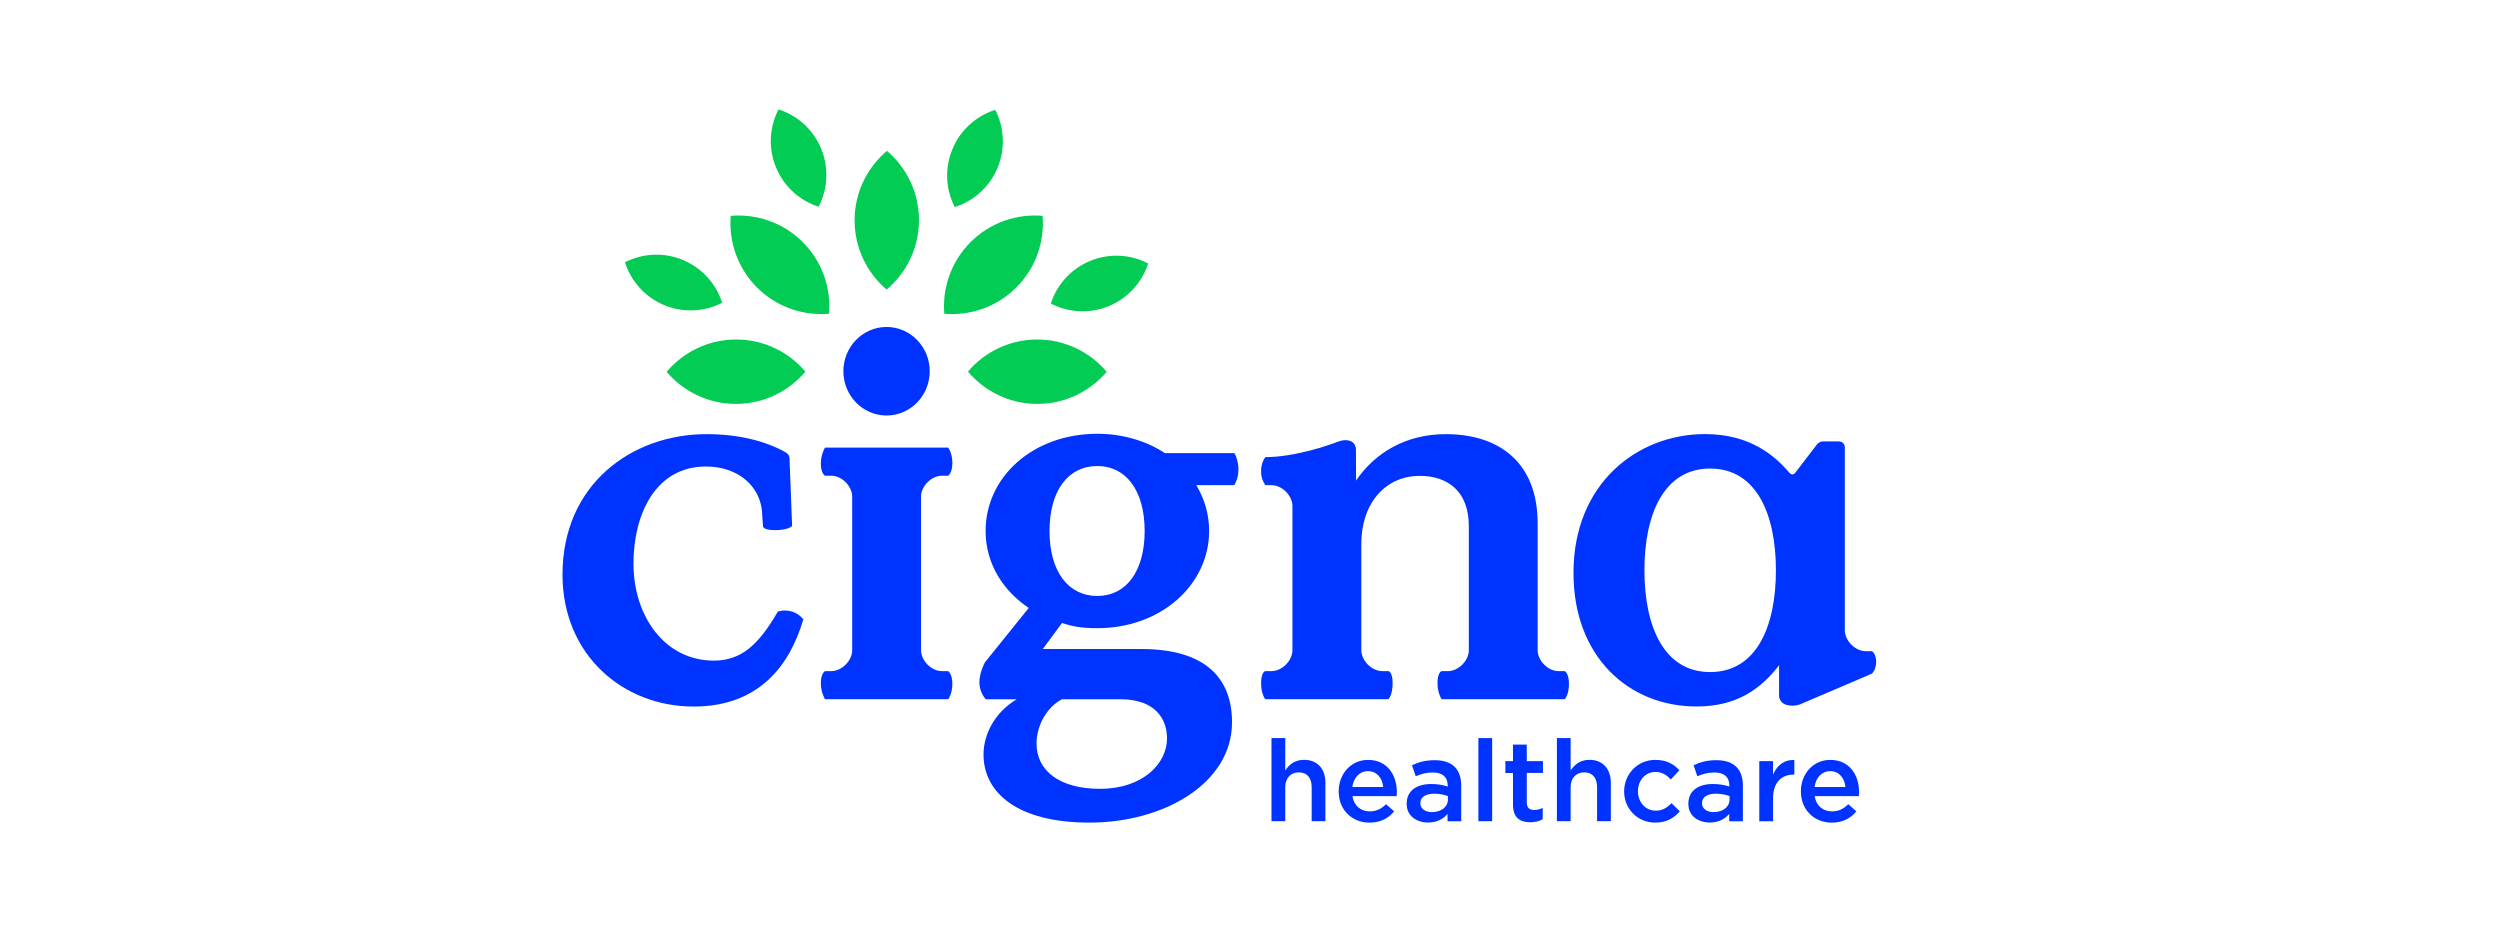 <svg width="160" height="60" viewBox="0 0 160 60" fill="none" xmlns="http://www.w3.org/2000/svg">
<path d="M83.458 48.629C82.86 48.629 82.504 48.942 82.256 49.307V47.238H81.375V52.557H82.256V50.386C82.256 49.788 82.612 49.432 83.122 49.432C83.647 49.432 83.946 49.774 83.946 50.372V52.557H84.826V50.108C84.828 49.211 84.325 48.629 83.458 48.629Z" fill="#0033FF"/>
<path d="M87.556 48.633C86.456 48.633 85.676 49.536 85.676 50.638V50.652C85.676 51.84 86.536 52.649 87.65 52.649C88.357 52.649 88.86 52.364 89.225 51.928L88.707 51.469C88.401 51.768 88.095 51.928 87.665 51.928C87.097 51.928 86.651 51.578 86.557 50.951H89.385C89.391 50.863 89.399 50.783 89.399 50.703C89.399 49.595 88.78 48.633 87.556 48.633ZM86.55 50.367C86.63 49.77 87.009 49.354 87.548 49.354C88.131 49.354 88.466 49.798 88.525 50.367H86.55Z" fill="#0033FF"/>
<path d="M89.129 43.73C89.129 42.995 88.862 42.952 88.862 42.952H88.461C87.793 42.952 87.125 42.283 87.125 41.615V34.831C87.125 32.092 88.76 30.455 90.864 30.455C92.667 30.455 94.004 31.456 94.004 33.66V41.615C94.004 42.283 93.336 42.952 92.667 42.952H92.266C92.266 42.952 91.999 43.022 91.999 43.703C91.999 44.384 92.266 44.75 92.266 44.75H100.148C100.148 44.75 100.414 44.454 100.414 43.773C100.414 43.093 100.148 42.953 100.148 42.953H99.746C99.078 42.953 98.41 42.285 98.41 41.617V33.496C98.41 29.654 96.005 27.785 92.531 27.785C89.961 27.785 87.99 28.987 86.787 30.757C86.787 30.757 86.781 29.005 86.781 28.794C86.781 28.222 86.231 28.022 85.573 28.287C85.128 28.466 82.884 29.256 80.981 29.256C80.876 29.397 80.711 29.681 80.711 30.146C80.711 30.556 80.807 30.77 80.978 31.05H81.379C82.047 31.05 82.716 31.718 82.716 32.386V41.615C82.716 42.283 82.047 42.952 81.379 42.952H80.978C80.978 42.952 80.711 42.995 80.711 43.716C80.711 44.438 80.978 44.749 80.978 44.749H88.859C88.864 44.75 89.129 44.467 89.129 43.73Z" fill="#0033FF"/>
<path d="M74.559 29.002C73.367 28.222 71.872 27.762 70.23 27.762C66.106 27.762 63.078 30.523 63.078 33.984C63.078 36.113 64.242 37.843 65.839 38.908L63.036 42.39C63.036 42.39 62.68 43.035 62.68 43.678C62.68 44.319 63.087 44.752 63.087 44.752H65.075C63.612 45.617 62.945 47.058 62.945 48.289C62.945 50.684 65.041 52.647 69.733 52.647C74.457 52.647 78.849 50.151 78.849 46.225C78.849 43.43 77.186 41.536 73.026 41.536H66.739L67.97 39.87C68.668 40.103 69.234 40.203 70.232 40.203C74.324 40.203 77.384 37.408 77.384 33.981C77.384 32.916 77.087 31.92 76.562 31.049H78.994C79.122 30.826 79.261 30.518 79.261 30.003C79.261 29.6 79.111 29.164 78.997 28.999H74.559V29.002ZM67.968 44.752H71.695C73.923 44.752 74.689 45.995 74.689 47.258C74.689 48.855 73.159 50.484 70.398 50.484C67.803 50.484 66.339 49.32 66.339 47.59C66.337 46.426 67.004 45.251 67.968 44.752ZM70.23 38.142C68.368 38.142 67.169 36.578 67.169 33.984C67.169 31.389 68.366 29.826 70.23 29.826C72.061 29.826 73.258 31.389 73.258 33.984C73.258 36.578 72.061 38.142 70.23 38.142Z" fill="#0033FF"/>
<path d="M50.754 39.163C50.218 38.976 49.781 39.141 49.781 39.141C48.543 41.289 47.424 42.279 45.685 42.279C42.545 42.279 40.542 39.441 40.542 36.068C40.542 32.928 41.944 29.855 45.184 29.855C47.221 29.855 48.786 31.125 48.786 33.061L48.833 33.662C48.833 33.662 48.77 33.929 49.617 33.929C50.465 33.929 50.695 33.662 50.695 33.662L50.527 29.288C50.527 29.288 50.51 29.173 50.449 29.093C50.39 29.015 50.292 28.954 50.292 28.954C48.989 28.22 47.253 27.785 45.216 27.785C40.441 27.785 36 30.99 36 36.77C36 41.946 39.907 45.219 44.383 45.219C48.591 45.219 50.545 42.579 51.413 39.641C51.411 39.638 51.176 39.31 50.754 39.163Z" fill="#0033FF"/>
<path d="M56.739 26.593C58.264 26.593 59.502 25.324 59.502 23.76C59.502 22.194 58.264 20.926 56.739 20.926C55.214 20.926 53.977 22.194 53.977 23.76C53.977 25.324 55.214 26.593 56.739 26.593Z" fill="#0033FF"/>
<path d="M58.946 31.782C58.946 31.114 59.614 30.445 60.282 30.445H60.684C60.684 30.445 60.951 30.277 60.951 29.63C60.951 28.981 60.684 28.648 60.684 28.648H52.802C52.802 28.648 52.535 29.056 52.535 29.686C52.535 30.316 52.802 30.445 52.802 30.445H53.203C53.872 30.445 54.54 31.114 54.54 31.782V38.459V41.615C54.54 42.283 53.872 42.952 53.203 42.952H52.802C52.802 42.952 52.535 43.083 52.535 43.713C52.535 44.343 52.802 44.75 52.802 44.75H60.684C60.684 44.75 60.951 44.418 60.951 43.769C60.951 43.121 60.684 42.953 60.684 42.953H60.282C59.614 42.953 58.946 42.285 58.946 41.617V39.315V31.782Z" fill="#0033FF"/>
<path d="M109.855 48.652C109.228 48.652 108.812 48.783 108.39 48.974L108.63 49.68C108.98 49.535 109.3 49.44 109.73 49.44C110.342 49.44 110.678 49.731 110.678 50.264V50.337C110.379 50.243 110.08 50.177 109.615 50.177C108.718 50.177 108.055 50.585 108.055 51.439V51.453C108.055 52.225 108.696 52.641 109.425 52.641C110.007 52.641 110.408 52.401 110.67 52.088V52.561H111.545V50.28C111.545 49.252 110.99 48.652 109.855 48.652ZM110.693 51.167C110.693 51.648 110.254 51.976 109.673 51.976C109.257 51.976 108.929 51.773 108.929 51.408V51.394C108.929 51.022 109.257 50.796 109.81 50.796C110.152 50.796 110.465 50.862 110.691 50.95V51.167H110.693Z" fill="#0033FF"/>
<path d="M113.475 49.581V48.714H112.594V52.562H113.475V51.098C113.475 50.078 114.013 49.576 114.787 49.576H114.838V48.642C114.159 48.612 113.714 49.007 113.475 49.581Z" fill="#0033FF"/>
<path d="M120.073 42.35C120.073 41.832 119.806 41.675 119.806 41.675H119.404C118.736 41.675 118.069 41.007 118.069 40.339V28.595C118.069 28.595 118.044 28.25 117.675 28.25H116.658C116.458 28.25 116.305 28.418 116.305 28.418L114.888 30.267C114.722 30.485 114.532 30.269 114.532 30.269V30.27C113.584 29.153 111.991 27.781 109.119 27.781C104.81 27.781 100.703 30.921 100.703 36.665C100.703 42.041 104.243 45.215 108.585 45.215C111.056 45.215 112.626 44.179 113.862 42.575V44.561C113.862 44.561 113.878 45.015 114.388 45.127C114.847 45.228 115.198 45.081 115.198 45.081L119.807 43.111C119.804 43.112 120.073 42.87 120.073 42.35ZM109.451 43.012C106.479 43.012 105.243 40.074 105.243 36.499C105.243 32.926 106.479 29.987 109.451 29.987C112.423 29.987 113.659 32.926 113.659 36.499C113.66 40.074 112.425 43.012 109.451 43.012Z" fill="#0033FF"/>
<path d="M91.829 48.652C91.202 48.652 90.787 48.783 90.365 48.974L90.605 49.68C90.955 49.535 91.274 49.44 91.704 49.44C92.317 49.44 92.652 49.731 92.652 50.264V50.337C92.353 50.243 92.055 50.177 91.588 50.177C90.691 50.177 90.027 50.585 90.027 51.439V51.453C90.027 52.225 90.668 52.641 91.397 52.641C91.979 52.641 92.381 52.401 92.643 52.088V52.561H93.517V50.28C93.519 49.252 92.966 48.652 91.829 48.652ZM92.667 51.167C92.667 51.648 92.229 51.976 91.647 51.976C91.231 51.976 90.903 51.773 90.903 51.408V51.394C90.903 51.022 91.231 50.796 91.784 50.796C92.126 50.796 92.44 50.862 92.665 50.95V51.167H92.667Z" fill="#0033FF"/>
<path d="M117.138 48.633C116.038 48.633 115.258 49.536 115.258 50.638V50.652C115.258 51.84 116.118 52.649 117.232 52.649C117.939 52.649 118.442 52.364 118.807 51.928L118.289 51.469C117.984 51.768 117.677 51.928 117.247 51.928C116.679 51.928 116.233 51.578 116.139 50.951H118.967C118.973 50.863 118.981 50.783 118.981 50.703C118.981 49.595 118.362 48.633 117.138 48.633ZM116.132 50.367C116.212 49.77 116.591 49.354 117.13 49.354C117.713 49.354 118.047 49.798 118.107 50.367H116.132Z" fill="#0033FF"/>
<path d="M105.979 51.883C105.301 51.883 104.828 51.33 104.828 50.644V50.63C104.828 49.96 105.295 49.405 105.936 49.405C106.38 49.405 106.665 49.602 106.933 49.886L107.48 49.296C107.123 48.903 106.671 48.633 105.942 48.633C104.791 48.633 103.945 49.55 103.945 50.644V50.658C103.945 51.752 104.791 52.647 105.934 52.647C106.684 52.647 107.128 52.348 107.509 51.926L106.976 51.402C106.7 51.686 106.394 51.883 105.979 51.883Z" fill="#0033FF"/>
<path d="M95.498 47.238H94.617V52.557H95.498V47.238Z" fill="#0033FF"/>
<path d="M97.712 47.656H96.831V48.713H96.344V49.471H96.831V51.496C96.831 52.342 97.29 52.625 97.939 52.625C98.267 52.625 98.515 52.551 98.734 52.428V51.707C98.558 51.795 98.384 51.838 98.187 51.838C97.888 51.838 97.714 51.699 97.714 51.357V49.469H98.748V48.711H97.714V47.656H97.712Z" fill="#0033FF"/>
<path d="M101.724 48.629C101.126 48.629 100.769 48.942 100.521 49.307V47.238H99.641V52.557H100.521V50.386C100.521 49.788 100.878 49.432 101.39 49.432C101.914 49.432 102.213 49.774 102.213 50.372V52.557H103.094V50.108C103.094 49.211 102.59 48.629 101.724 48.629Z" fill="#0033FF"/>
<path fill-rule="evenodd" clip-rule="evenodd" d="M54.694 14.09C54.697 12.309 55.503 10.72 56.763 9.654C58.02 10.725 58.817 12.317 58.814 14.098C58.811 15.879 58.007 17.468 56.745 18.534C55.489 17.463 54.691 15.871 54.694 14.09ZM60.956 9.54C60.437 10.787 60.534 12.136 61.105 13.252C62.299 12.87 63.324 11.989 63.843 10.742C64.363 9.496 64.266 8.146 63.695 7.03C62.502 7.411 61.476 8.293 60.956 9.54ZM49.663 10.712C50.178 11.961 51.2 12.846 52.392 13.232C52.968 12.117 53.07 10.77 52.555 9.52C52.04 8.271 51.019 7.385 49.826 7C49.251 8.114 49.148 9.462 49.663 10.712ZM42.506 19.526C43.753 20.045 45.102 19.948 46.218 19.377C45.836 18.183 44.955 17.158 43.708 16.638C42.461 16.119 41.112 16.216 39.996 16.785C40.378 17.98 41.259 19.006 42.506 19.526ZM69.771 16.698C68.523 17.212 67.637 18.234 67.252 19.427C68.366 20.002 69.714 20.104 70.964 19.59C72.212 19.075 73.098 18.053 73.483 16.861C72.369 16.285 71.02 16.183 69.771 16.698ZM66.392 21.729C64.611 21.725 63.019 22.523 61.947 23.781C63.014 25.043 64.603 25.847 66.384 25.85C68.165 25.853 69.757 25.055 70.828 23.797C69.763 22.536 68.173 21.732 66.392 21.729ZM62.125 15.487C60.864 16.744 60.301 18.435 60.434 20.08C62.078 20.218 63.771 19.663 65.034 18.407C66.296 17.15 66.859 15.459 66.726 13.813C65.079 13.674 63.388 14.231 62.125 15.487ZM47.101 21.729C45.32 21.732 43.731 22.536 42.664 23.797C43.734 25.055 45.328 25.853 47.109 25.85C48.889 25.847 50.479 25.043 51.545 23.781C50.474 22.523 48.882 21.725 47.101 21.729ZM51.367 15.487C50.106 14.231 48.413 13.676 46.766 13.813C46.634 15.459 47.197 17.15 48.458 18.407C49.719 19.663 51.414 20.218 53.059 20.08C53.191 18.434 52.629 16.744 51.367 15.487Z" fill="#03CC54"/>
</svg>
